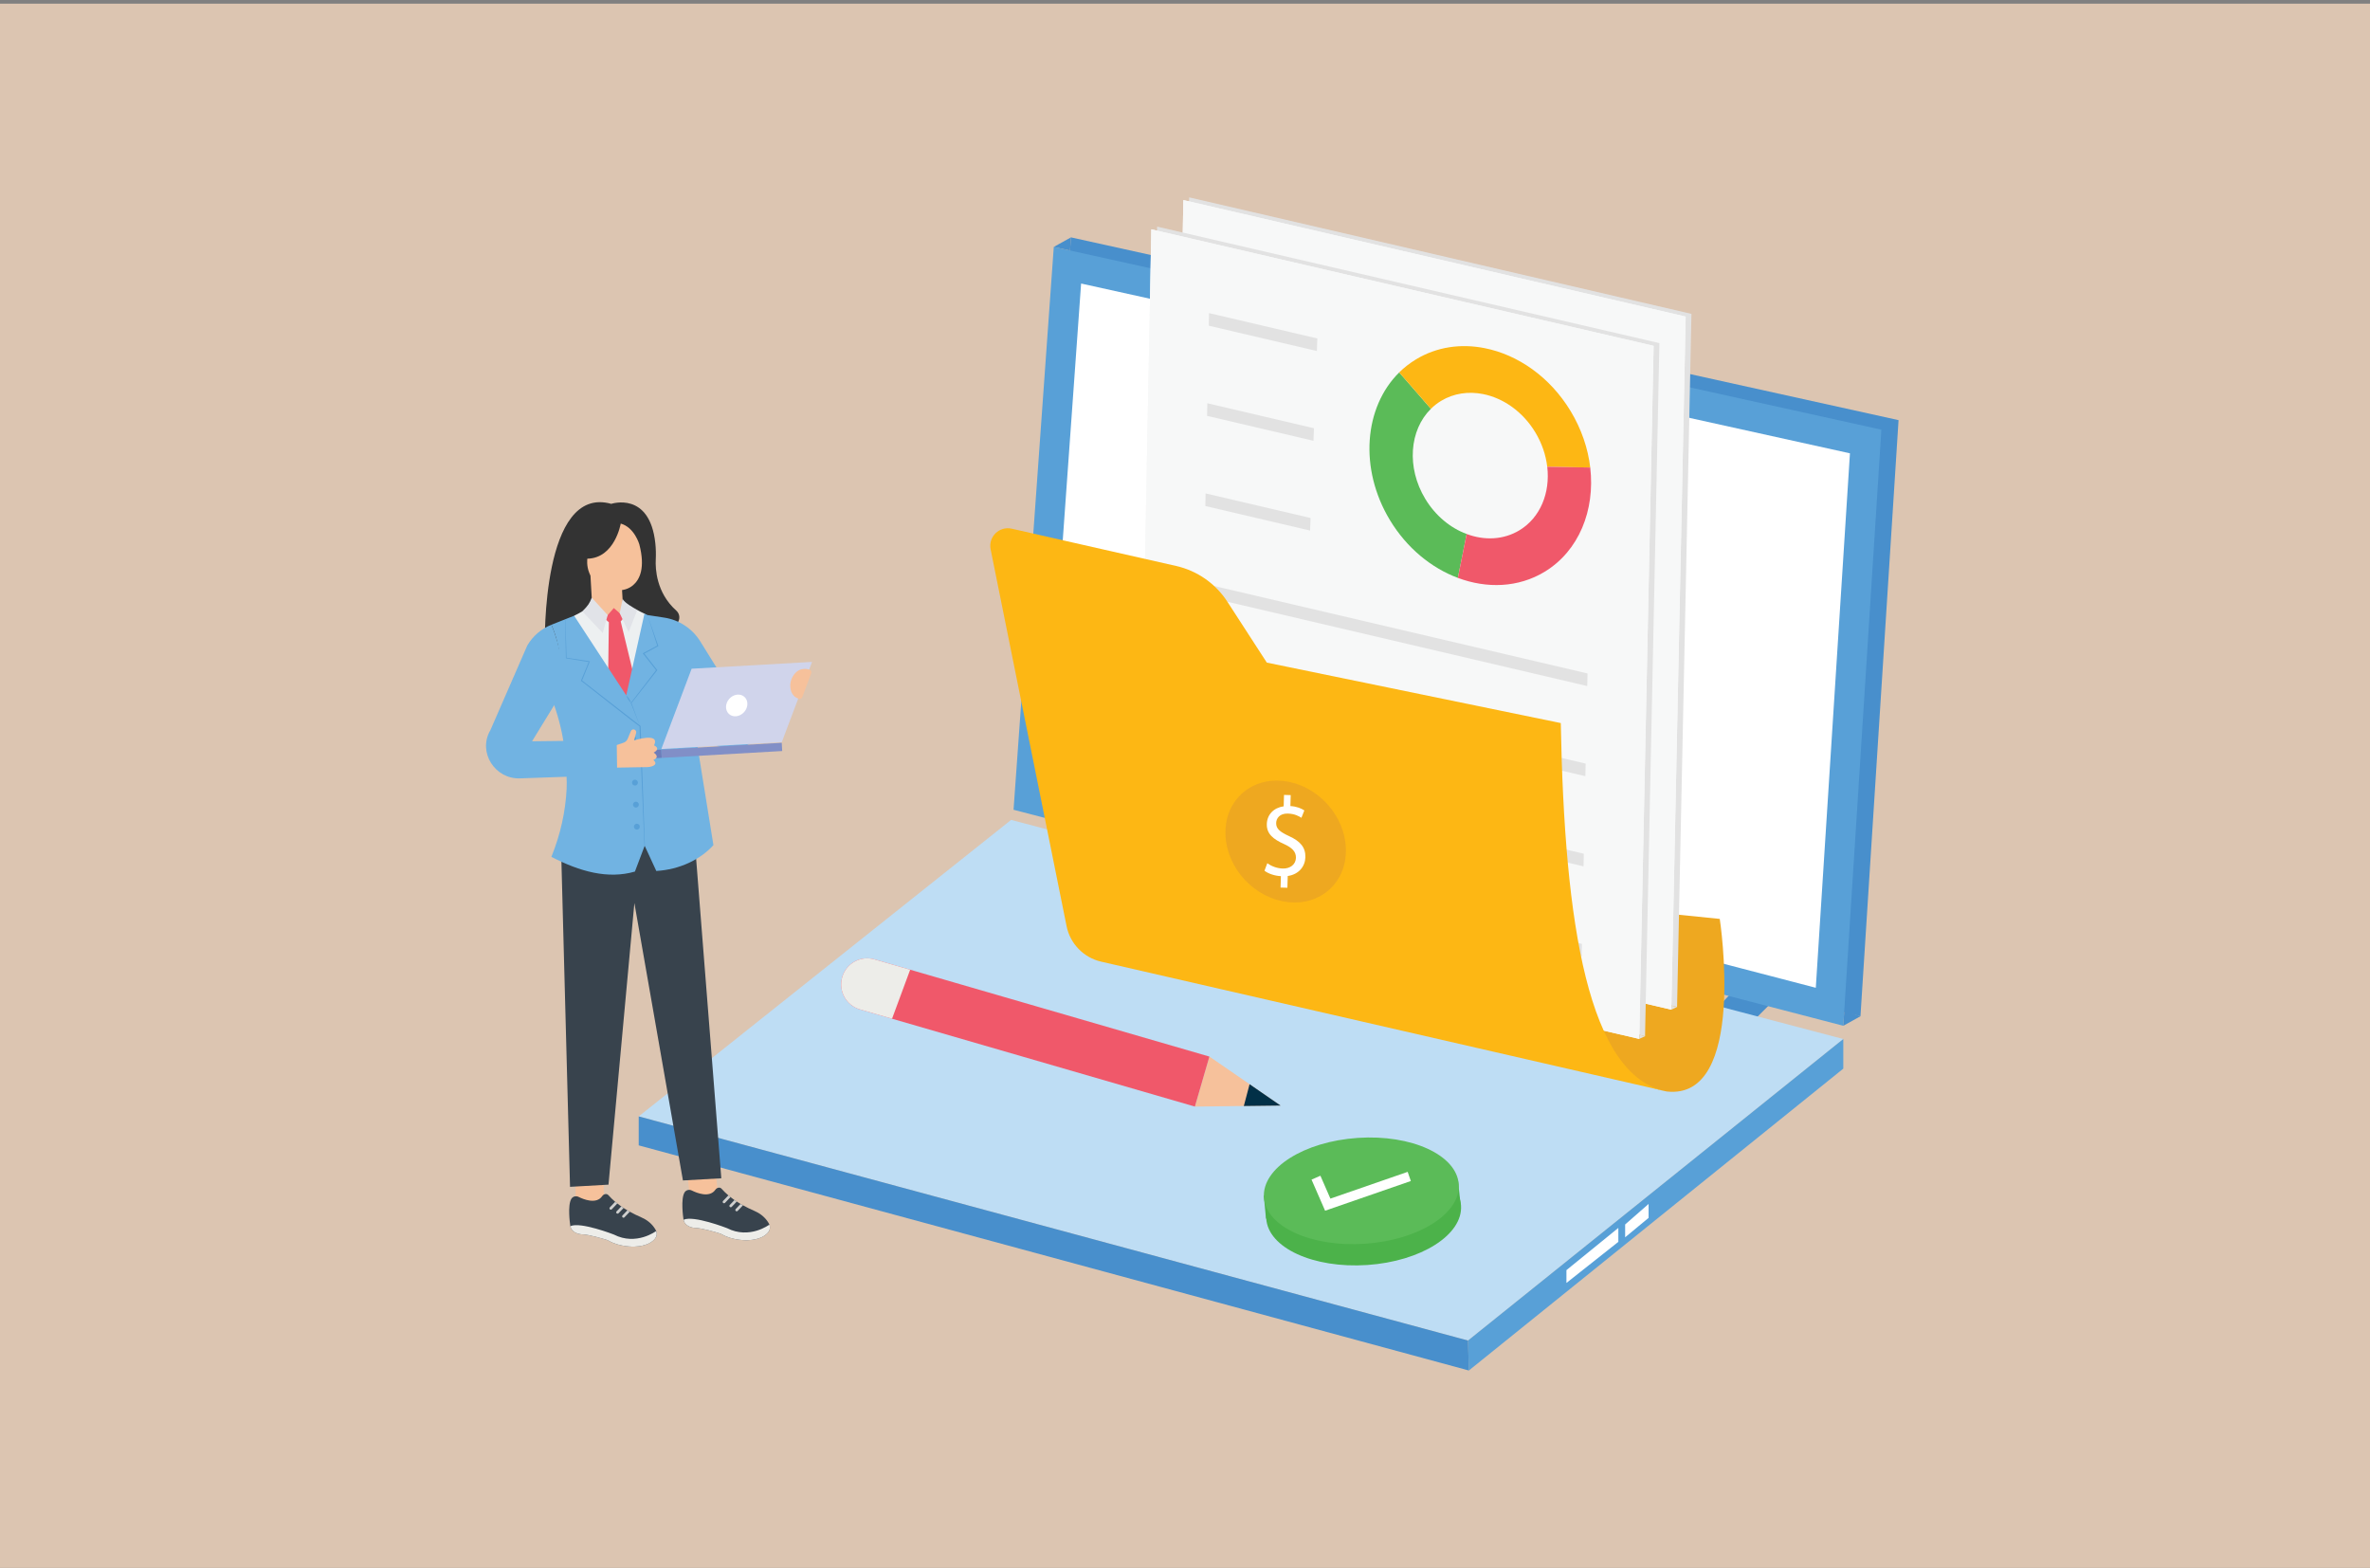 <?xml version="1.0" encoding="UTF-8"?>
<svg xmlns="http://www.w3.org/2000/svg" xmlns:xlink="http://www.w3.org/1999/xlink" version="1.1" x="0px" y="0px" width="325px" height="215px" viewBox="0 0 325 215" xml:space="preserve">
<rect x="0" y="0" width="325" height="215" fill="#808080" stroke="none"/>
<g id="Layer_1">
	<rect y="0.5" fill="#DCC5B1" width="325.5" height="215.5"></rect>
</g>
<g id="Layer_2">
	<polygon fill="#488FCC" points="238.845,141.579 243.463,136.961 238.451,135.098 234.13,139.615  "></polygon>
	<polygon fill="#488FCC" points="150.186,117.571 154.804,112.955 149.794,111.09 145.472,115.607  "></polygon>
	<polygon fill="#488FCC" points="146.862,32.551 141.344,109.733 255.127,139.358 260.35,57.614  "></polygon>
	<polygon fill="#BEDDF4" points="252.772,142.482 201.311,183.828 87.588,153.09 138.655,112.433  "></polygon>
	<polygon fill="#58A0D7" points="252.772,142.482 252.772,146.542 201.426,187.937 201.311,183.828  "></polygon>
	<polygon fill="#488FCC" points="201.426,187.937 87.588,157.065 87.588,153.09 201.311,183.828  "></polygon>
	<polygon fill="#58A0D7" points="144.506,33.859 138.989,111.043 252.772,140.666 257.995,58.922  "></polygon>
	<polygon fill="#FFFFFF" points="143.316,107.937 148.253,38.88 253.685,62.164 249.002,135.454  "></polygon>
	<polygon fill="#FFFFFF" points="221.925,168.383 221.925,170.295 214.806,175.931 214.806,174.172  "></polygon>
	<polygon fill="#FFFFFF" points="226.073,165.096 226.073,167.007 222.857,169.67 222.857,167.911  "></polygon>
	<polygon fill="#488FCC" points="255.127,139.358 252.772,140.666 252.902,138.63  "></polygon>
	<polygon fill="#488FCC" points="146.862,32.551 144.506,33.859 146.733,34.351  "></polygon>
	<polygon fill="#F6C19B" points="175.599,151.603 170.568,151.665 163.854,151.747 165.847,144.884 171.356,148.679  "></polygon>
	<path fill="#F0586A" d="M165.845,144.887l-1.992,6.857l-41.526-12.048l-4.398-1.275c-1.9-0.552-2.99-2.53-2.438-4.424   c0.479-1.656,2.053-2.701,3.697-2.573c0.243,0.02,0.489,0.065,0.733,0.135l4.893,1.417L165.845,144.887z"></path>
	<polygon fill="#023047" points="175.599,151.603 170.568,151.665 171.356,148.679  "></polygon>
	<path fill="#EDEDE9" d="M124.813,132.976c-0.715,1.91-1.614,4.351-2.486,6.721l-4.398-1.275c-1.9-0.552-2.99-2.53-2.438-4.424   c0.479-1.656,2.053-2.701,3.697-2.573c0.243,0.02,0.489,0.065,0.733,0.135L124.813,132.976z"></path>
	<g>
		<path fill="#EEA820" d="M209.254,123.316l26.579,2.693c0,0,3.817,24.892-7.26,23.668c-6.05-1.115-12.074-7.052-18.107-11.484    l-1.54-6.185L209.254,123.316z"></path>
		<polygon fill="#E2E2E2" points="163.07,27.064 161.261,122.11 229.979,138.082 231.95,43.041   "></polygon>
		<polygon fill="#F7F8F8" points="162.277,27.437 160.468,122.483 229.188,138.455 231.157,43.414   "></polygon>
		<polygon fill="#F7F8F8" points="162.277,27.437 160.468,122.483 229.188,138.455 231.157,43.414   "></polygon>
		<polygon fill="#E2E2E2" points="185.043,42.403 184.979,44.125 170.159,40.653 170.192,38.924   "></polygon>
		<polygon fill="#E2E2E2" points="184.579,54.714 184.514,56.436 169.923,53.018 169.955,51.289   "></polygon>
		<polygon fill="#E2E2E2" points="184.114,67.024 184.05,68.746 169.688,65.382 169.72,63.651   "></polygon>
		<polygon fill="#E2E2E2" points="222.058,90.068 169.452,77.745 169.484,76.017 222.093,88.34   "></polygon>
		<polygon fill="#E2E2E2" points="221.801,102.429 169.216,90.11 169.249,88.381 221.837,100.7   "></polygon>
		<polygon fill="#E2E2E2" points="221.546,114.788 168.981,102.476 169.014,100.745 221.58,113.061   "></polygon>
		<polygon fill="#E2E2E2" points="221.288,127.148 168.746,114.839 168.779,113.109 221.325,125.42   "></polygon>
		<polygon fill="#E2E2E2" points="229.979,138.082 229.188,138.455 229.208,137.902   "></polygon>
		<path fill="#5BBB58" d="M205.516,69.216l-1.203,6.018c-3.627-1.354-6.992-4.083-9.308-7.907c-4.263-7.05-3.564-15.501,1.266-20.27    l4.345,4.994c-2.944,2.905-3.369,8.05-0.775,12.346C201.251,66.73,203.303,68.396,205.516,69.216z"></path>
		<path fill="#FDB714" d="M222.464,60.1l-5.894-0.102c-0.187-1.591-0.724-3.21-1.641-4.726c-1.725-2.856-4.41-4.702-7.173-5.244    c-1.979-0.391-4.003-0.116-5.742,0.935c-0.518,0.311-0.982,0.679-1.397,1.09l-4.348-4.995c0.686-0.676,1.456-1.272,2.303-1.787    c2.856-1.728,6.176-2.185,9.421-1.536c4.538,0.899,8.936,3.932,11.771,8.612C221.266,54.829,222.159,57.487,222.464,60.1z"></path>
		<path fill="#F0586A" d="M216.199,74.404c-3.584,2.169-7.895,2.327-11.887,0.83l1.205-6.018c2.43,0.913,5.055,0.812,7.239-0.509    c2.877-1.74,4.232-5.151,3.815-8.71l5.894,0.102C223.146,65.942,220.921,71.545,216.199,74.404z"></path>
		<polygon fill="#E2E2E2" points="158.676,31.076 156.867,126.121 225.586,142.093 227.556,47.051   "></polygon>
		<polygon fill="#F7F8F8" points="157.882,31.449 156.073,126.495 224.793,142.466 226.763,47.424   "></polygon>
		<polygon fill="#F7F8F8" points="157.882,31.449 156.073,126.495 224.793,142.466 226.763,47.424   "></polygon>
		<polygon fill="#E2E2E2" points="180.647,46.414 180.583,48.135 165.764,44.664 165.797,42.936   "></polygon>
		<polygon fill="#E2E2E2" points="180.185,58.725 180.118,60.447 165.527,57.028 165.562,55.299   "></polygon>
		<polygon fill="#E2E2E2" points="179.72,71.034 179.655,72.757 165.294,69.393 165.324,67.662   "></polygon>
		<polygon fill="#E2E2E2" points="217.663,94.08 165.058,81.757 165.091,80.028 217.698,92.351   "></polygon>
		<polygon fill="#E2E2E2" points="217.405,106.44 164.821,94.121 164.854,92.393 217.443,104.711   "></polygon>
		<polygon fill="#E2E2E2" points="217.15,118.8 164.587,106.486 164.62,104.756 217.187,117.071   "></polygon>
		<polygon fill="#E2E2E2" points="216.894,131.16 164.351,118.85 164.384,117.12 216.932,129.431   "></polygon>
		<polygon fill="#E2E2E2" points="225.586,142.093 224.793,142.466 224.814,141.913   "></polygon>
		<path fill="#5BBB58" d="M201.122,73.227l-1.204,6.018c-3.626-1.354-6.991-4.083-9.307-7.907c-4.265-7.05-3.565-15.501,1.265-20.27    l4.346,4.994c-2.946,2.905-3.37,8.05-0.775,12.347C196.856,70.741,198.908,72.407,201.122,73.227z"></path>
		<path fill="#FDB714" d="M218.07,64.11l-5.896-0.102c-0.185-1.591-0.723-3.21-1.639-4.726c-1.726-2.856-4.411-4.702-7.174-5.245    c-1.979-0.39-4.002-0.115-5.742,0.936c-0.518,0.311-0.981,0.679-1.397,1.09l-4.348-4.995c0.686-0.676,1.456-1.272,2.304-1.787    c2.855-1.728,6.175-2.185,9.421-1.537c4.537,0.899,8.935,3.932,11.771,8.612C216.871,58.839,217.765,61.498,218.07,64.11z"></path>
		<path fill="#F0586A" d="M211.804,78.415c-3.584,2.169-7.894,2.327-11.886,0.83l1.204-6.018c2.43,0.914,5.056,0.812,7.239-0.509    c2.877-1.74,4.233-5.151,3.815-8.71l5.894,0.102C218.752,69.954,216.525,75.556,211.804,78.415z"></path>
		<path fill="#FDB714" d="M135.844,75.327l10.416,51.671c0.486,2.417,2.344,4.323,4.746,4.875l77.567,17.805    c-10.755-2.092-14.038-22.836-14.54-50.524l-40.313-8.291l-5.407-8.346c-1.612-2.488-4.133-4.25-7.025-4.905L138.742,72.5    C137.037,72.112,135.499,73.613,135.844,75.327z"></path>
		<g>
			
				<ellipse transform="matrix(-0.68 -0.733 0.733 -0.68 211.638 323.089)" fill="#EEA820" cx="176.317" cy="115.365" rx="8.905" ry="7.676"></ellipse>
			<path fill="#FFFFFF" d="M175.605,121.71l0.045-1.563c-0.858-0.04-1.741-0.345-2.25-0.747l0.387-1.027     c0.522,0.387,1.286,0.704,2.116,0.729c1.055,0.029,1.783-0.584,1.809-1.467c0.024-0.851-0.539-1.394-1.622-1.889     c-1.495-0.664-2.409-1.402-2.37-2.749c0.036-1.284,0.939-2.233,2.312-2.428l0.045-1.562l0.919,0.026l-0.044,1.501     c0.889,0.058,1.49,0.321,1.913,0.599l-0.4,1.01c-0.306-0.195-0.905-0.553-1.853-0.58c-1.143-0.033-1.593,0.666-1.611,1.284     c-0.022,0.806,0.514,1.224,1.789,1.817c1.509,0.695,2.257,1.521,2.217,2.9c-0.035,1.223-0.883,2.344-2.419,2.562l-0.046,1.611     L175.605,121.71z"></path>
		</g>
	</g>
	<g>
		<polygon fill="#4CB24A" points="173.612,167.16 173.3,163.931 174.867,164.418 174.564,165.731   "></polygon>
		<polygon fill="#4CB24A" points="200.314,165.37 199.942,161.951 198.517,163.361 199.146,165.37   "></polygon>
		
			<ellipse transform="matrix(-0.067 -0.998 0.998 -0.067 33.586 363.947)" fill="#4CB24A" cx="186.97" cy="166.269" rx="7.275" ry="13.383"></ellipse>
		
			<ellipse transform="matrix(-0.067 -0.998 0.998 -0.067 36.148 360.539)" fill="#5BBB58" cx="186.668" cy="163.366" rx="7.274" ry="13.383"></ellipse>
		<polygon fill="#FFFFFF" points="181.712,166.025 179.851,161.76 181.069,161.228 182.439,164.366 193.035,160.696 193.47,161.953       "></polygon>
	</g>
	<g>
		
			<rect x="78.907" y="159.935" transform="matrix(-1 0.02 -0.02 -1 164.96 324.548)" fill="#F6C19B" width="3.871" height="6.343"></rect>
		<path fill="#38434D" d="M90.051,169.332c-0.025,0.196-0.112,0.379-0.235,0.532c-0.302,0.382-1.074,1.027-2.849,1.087    c0,0-1.958,0.075-3.477-0.803c-0.077-0.045-0.156-0.083-0.241-0.109c-0.525-0.166-2.51-0.771-3.495-0.78    c0,0-1.28-0.05-1.533-1.069c-0.006-0.015-0.009-0.03-0.012-0.045c-0.02-0.089-0.03-0.185-0.034-0.285c0,0-0.374-2.566,0.175-3.466    c0.204-0.336,0.644-0.441,0.993-0.264c0.673,0.335,2.439,1.066,3.245-0.117c0.105-0.151,0.272-0.255,0.456-0.271    c0.129-0.014,0.273,0.021,0.396,0.161c0.277,0.313,0.587,0.611,0.922,0.898c0.096,0.079,0.192,0.158,0.291,0.234    c0.173,0.138,0.356,0.272,0.544,0.404c0.101,0.073,0.207,0.145,0.315,0.21c0.168,0.11,0.341,0.219,0.52,0.324    c0.111,0.065,0.221,0.129,0.333,0.188c0.489,0.274,1.014,0.529,1.567,0.769c0.708,0.303,1.335,0.774,1.778,1.404    c0.113,0.157,0.211,0.321,0.275,0.473c0.002,0.005,0.003,0.01,0.005,0.016C90.047,168.978,90.074,169.146,90.051,169.332z"></path>
		<path fill="#EDEDE9" d="M90.051,169.332c-0.025,0.196-0.112,0.379-0.235,0.532c-0.302,0.382-1.074,1.027-2.849,1.087    c0,0-1.958,0.075-3.477-0.803c-0.077-0.045-0.156-0.083-0.241-0.109c-0.525-0.166-2.51-0.771-3.495-0.78    c0,0-1.28-0.05-1.533-1.069c-0.005-0.015-0.008-0.03-0.011-0.045c1.376-0.646,5.962,1.146,5.962,1.146    c3.091,1.582,5.809-0.482,5.809-0.482c0.002,0.005,0.004,0.01,0.007,0.016C90.047,168.978,90.074,169.146,90.051,169.332z"></path>
		<path fill="#CFCFCE" d="M84.651,165.036l-0.752,0.79c-0.032,0.032-0.076,0.053-0.12,0.055c-0.05,0.005-0.103-0.011-0.144-0.051    c-0.074-0.07-0.076-0.188-0.005-0.264l0.729-0.766C84.456,164.88,84.553,164.959,84.651,165.036z"></path>
		<path fill="#CFCFCE" d="M85.51,165.65l-0.688,0.723c-0.035,0.032-0.075,0.054-0.121,0.057c-0.052,0.004-0.103-0.015-0.144-0.052    c-0.076-0.072-0.078-0.188-0.006-0.263l0.644-0.676C85.296,165.514,85.402,165.584,85.51,165.65z"></path>
		<path fill="#CFCFCE" d="M86.362,166.162l-0.727,0.766c-0.033,0.032-0.075,0.054-0.12,0.059c-0.05,0.004-0.104-0.015-0.144-0.054    c-0.073-0.068-0.078-0.188-0.006-0.261l0.665-0.698C86.14,166.039,86.25,166.103,86.362,166.162z"></path>
		<g>
			
				<rect x="94.436" y="159.046" transform="matrix(-0.994 0.113 -0.113 -0.994 210.459 312.504)" fill="#F6C19B" width="3.871" height="6.343"></rect>
			<path fill="#38434D" d="M105.574,168.455c-0.025,0.195-0.112,0.379-0.235,0.532c-0.302,0.38-1.074,1.027-2.849,1.086     c0,0-1.958,0.076-3.477-0.803c-0.077-0.045-0.156-0.082-0.242-0.109c-0.525-0.165-2.509-0.77-3.494-0.779     c0,0-1.28-0.05-1.534-1.069c-0.005-0.015-0.008-0.03-0.012-0.045c-0.02-0.089-0.03-0.185-0.034-0.286     c0,0-0.374-2.566,0.175-3.465c0.204-0.336,0.644-0.442,0.993-0.265c0.673,0.335,2.44,1.067,3.246-0.117     c0.105-0.15,0.272-0.254,0.456-0.271c0.129-0.014,0.273,0.021,0.396,0.162c0.277,0.313,0.587,0.611,0.921,0.897     c0.096,0.079,0.193,0.158,0.291,0.235c0.173,0.137,0.357,0.272,0.544,0.404c0.101,0.072,0.207,0.144,0.315,0.21     c0.168,0.11,0.341,0.219,0.52,0.323c0.111,0.066,0.221,0.129,0.333,0.188c0.489,0.274,1.014,0.529,1.566,0.769     c0.709,0.302,1.335,0.773,1.779,1.404c0.113,0.156,0.211,0.32,0.274,0.473c0.002,0.005,0.004,0.01,0.005,0.016     C105.57,168.1,105.597,168.269,105.574,168.455z"></path>
			<path fill="#EDEDE9" d="M105.574,168.455c-0.025,0.195-0.112,0.379-0.235,0.532c-0.302,0.38-1.074,1.027-2.849,1.086     c0,0-1.958,0.076-3.477-0.803c-0.077-0.045-0.156-0.082-0.242-0.109c-0.525-0.165-2.509-0.77-3.494-0.779     c0,0-1.28-0.05-1.534-1.069c-0.004-0.016-0.007-0.032-0.011-0.046c1.376-0.645,5.962,1.146,5.962,1.146     c3.091,1.582,5.808-0.481,5.808-0.481c0.002,0.005,0.004,0.01,0.007,0.015C105.57,168.1,105.597,168.269,105.574,168.455z"></path>
			<path fill="#CFCFCE" d="M100.173,164.158l-0.751,0.79c-0.033,0.032-0.075,0.051-0.121,0.054c-0.05,0.005-0.103-0.011-0.144-0.05     c-0.073-0.071-0.075-0.188-0.005-0.265l0.729-0.766C99.979,164.002,100.076,164.081,100.173,164.158z"></path>
			<path fill="#CFCFCE" d="M101.032,164.772l-0.688,0.722c-0.035,0.032-0.075,0.054-0.12,0.058     c-0.052,0.004-0.104-0.015-0.144-0.053c-0.076-0.071-0.077-0.188-0.006-0.262l0.645-0.677     C100.818,164.635,100.924,164.706,101.032,164.772z"></path>
			<path fill="#CFCFCE" d="M101.885,165.285l-0.727,0.766c-0.033,0.032-0.075,0.054-0.12,0.058c-0.05,0.004-0.104-0.015-0.144-0.053     c-0.073-0.069-0.077-0.188-0.006-0.262l0.665-0.698C101.663,165.161,101.773,165.225,101.885,165.285z"></path>
		</g>
		<g>
			<path fill="#333333" d="M83.825,69.093c0,0,5.269-1.766,6.04,5.399c0.082,0.757,0.096,1.521,0.059,2.282     c-0.057,1.162,0.05,4.496,2.821,6.961c0.628,0.56,0.528,1.57-0.195,2.001l-4.638,2.761L76.168,89.48l-1.453-1.128     C74.715,88.352,74.242,66.401,83.825,69.093z"></path>
			<path fill="#F6C19B" d="M85.123,71.798c0,0-0.803,4.738-4.58,4.815c0,0-0.592,3.83,3.974,4.314     c0.827,0.088,1.667-0.139,2.298-0.678c0.904-0.771,1.697-2.354,0.86-5.587C87.676,74.662,87.021,72.329,85.123,71.798z"></path>
			
				<rect x="81.151" y="77.711" transform="matrix(-0.998 0.057 -0.057 -0.998 171.013 158.951)" fill="#F6C19B" width="4.214" height="8.368"></rect>
			<polygon fill="#38434D" points="76.931,115.985 78.169,162.751 83.442,162.452 86.993,123.83 93.652,161.876 98.914,161.578      95.453,117.657 95.366,112.735 90.934,111.29 83.883,109.93    "></polygon>
			<path fill="#EDF0F1" d="M90.361,85.697l-1.986-1.551c-0.352-0.169-0.667-0.302-0.988-0.5l-2.407,0.435l-1.647,0.264l-3.481-0.51     c-0.249,0.146-0.847,0.486-1.122,0.6l0.508,8.993l7.708,3.915l3.343-1.98L90.361,85.697z"></path>
			<polygon fill="#F0586A" points="89.513,103.341 85.907,108.238 83.231,104.804 83.493,85.331 82.921,84.833 82.915,84.828      84.173,83.381 85.62,84.639 85.613,84.645 85.117,85.217    "></polygon>
			<path fill="#71B3E2" d="M95.059,98.7l-1.372-1.738l-0.94-7.58l-3.958-5.042l-0.413-0.194l-2.5,11.211L78.73,84.435l-1.194,0.475     l-0.034,0.014l-1.884,0.749c2.723,6.424-0.256,9.319-0.256,9.319c1.784,4.504,2.261,7.803,2.354,12.277l-0.014,0.922     c-0.16,3.16-0.858,6.263-2.091,9.31c3.909,2.021,7.754,3.087,11.455,2.018l1.31-3.461l0.027-0.063l0.031,0.049l1.564,3.391     c3.21-0.187,6.067-1.58,7.834-3.543L95.059,98.7z M103.176,92.076l-2.399,3.526l-4.746-7.645     c-1.091-1.758-2.896-2.95-4.941-3.264l-2.301-0.352c-0.416,3.913-0.771,9.688,0.077,9.189l6.194,5.17l1.875,2.377     c1.909,2.416,5.654,2.134,7.18-0.54l2.768-6.067L103.176,92.076z"></path>
			<path fill="#E1E3E8" d="M81.149,81.955c-0.289,0.742-0.479,1.075-1.297,1.882l2.8,2.97l0.681-2.459L81.149,81.955z"></path>
			<path fill="#E1E3E8" d="M85.381,82.145l-0.401,1.937l1.227,2.604l1.181-3.039C86.704,83.238,85.735,82.72,85.381,82.145z"></path>
			<path fill="#58A0D7" d="M87.847,99.563l0.001,0.034c0.191,5.113,0.405,10.993,0.584,16.444l-0.031-0.048l-0.027,0.063     c-0.237-5.451-0.474-11.33-0.674-16.447c0.005,0.002,0.005,0,0-0.006v0.006c-0.184-0.062-8.039-6.282-7.998-6.221l-0.041-0.031     l0.02-0.046l1.048-2.53l0.072,0.012l-0.044-0.079l-0.027,0.066l-3.09-0.5l-0.038-0.006l-0.001-0.038     c-0.024-1.286-0.065-3.432-0.1-5.313l0.035-0.015c0.056,1.864,0.117,3.988,0.155,5.286l-0.037-0.005l0.039,0.044     c-0.001-0.012-0.001-0.026-0.002-0.039l3.128,0.483l0.073,0.011l-0.028,0.068l-1.042,2.557l-0.039-0.031l0.021,0.077l0.019-0.045     l7.9,6.149l0.005,0.004l0.093,0.073L87.847,99.563z"></path>
			<path fill="#58A0D7" d="M90.264,88.544l0.017,0.052l-0.049,0.027l-1.867,1.012c0.463,0.587,1.311,1.67,1.739,2.22l0.035,0.044     l-0.035,0.045c-0.868,1.115-2.619,3.35-3.506,4.469c0.33,0.894,0.791,2.125,1.129,3.055c0.017,0.044,0.033,0.088,0.048,0.132     c-0.018-0.045-0.035-0.089-0.054-0.136c-0.372-0.944-0.876-2.163-1.223-3.065c0.005-0.008,0.011-0.015,0.019-0.023     c0.003-0.007,0.009-0.013,0.014-0.019c0.868-1.14,2.546-3.321,3.425-4.456c-0.459-0.583-1.325-1.686-1.758-2.243l-0.054-0.069     l0.077-0.041l1.899-1.017c-0.178-0.552-0.356-1.104-0.53-1.656c-0.251-0.786-0.527-1.66-0.801-2.535L90.264,88.544z"></path>
			<path fill="#58A0D7" d="M86.548,96.407c-0.308-0.287-0.542-0.65-0.674-1.05C86.183,95.643,86.415,96.007,86.548,96.407     L86.548,96.407z"></path>
			<path fill="#58A0D7" d="M87.221,101.259c0.01,0.223-0.164,0.412-0.387,0.421c-0.223,0.009-0.412-0.164-0.421-0.386     c-0.009-0.223,0.164-0.412,0.386-0.422C87.022,100.862,87.211,101.035,87.221,101.259z"></path>
			<path fill="#58A0D7" d="M87.35,104.28c0.01,0.223-0.164,0.412-0.386,0.421c-0.223,0.009-0.412-0.164-0.421-0.386     c-0.01-0.223,0.164-0.412,0.386-0.422C87.151,103.883,87.34,104.057,87.35,104.28z"></path>
			<path fill="#58A0D7" d="M87.478,107.301c0.01,0.223-0.163,0.412-0.386,0.421s-0.412-0.164-0.421-0.386     c-0.01-0.223,0.164-0.412,0.387-0.422C87.28,106.904,87.468,107.078,87.478,107.301z"></path>
			<path fill="#58A0D7" d="M87.606,110.321c0.01,0.224-0.163,0.412-0.386,0.422c-0.223,0.01-0.412-0.164-0.422-0.387     c-0.009-0.223,0.164-0.412,0.388-0.422C87.409,109.925,87.597,110.099,87.606,110.321z"></path>
			<path fill="#58A0D7" d="M87.736,113.343c0.009,0.223-0.164,0.412-0.387,0.422c-0.222,0.009-0.412-0.164-0.421-0.388     c-0.009-0.223,0.164-0.411,0.387-0.42C87.537,112.947,87.726,113.12,87.736,113.343z"></path>
			
				<rect x="90.715" y="102.241" transform="matrix(-0.998 0.057 -0.057 -0.998 203.625 199.854)" fill="#818FC7" width="16.541" height="1.133"></rect>
			
				<rect x="82.577" y="102.94" transform="matrix(-0.998 0.057 -0.057 -0.998 179.02 201.947)" fill="#6E7DB9" width="8.153" height="1.133"></rect>
			<polygon fill="#D0D4EB" points="107.207,101.776 90.692,102.71 94.844,91.701 111.358,90.766    "></polygon>
			<path fill="#FFFFFF" d="M102.043,97.647c-0.582,0.651-1.509,0.772-2.071,0.27c-0.562-0.501-0.546-1.437,0.034-2.088     c0.583-0.651,1.51-0.772,2.072-0.271S102.625,96.996,102.043,97.647z"></path>
			<path fill="#F6C19B" d="M84.123,102.308l1.367-0.453c0.265-0.088,0.478-0.287,0.585-0.544l0.435-1.052     c0.067-0.162,0.236-0.258,0.41-0.233l0,0c0.228,0.034,0.375,0.259,0.313,0.48l-0.28,1.022c0,0,3.624-1.173,2.736,0.688     c0,0,1.004,0.403-0.051,0.99c0,0,0.978,0.568-0.051,1.014c0,0,0.753,0.526-0.168,0.858c-0.208,0.075-0.428,0.11-0.648,0.114     l-4.309,0.073L84.123,102.308z"></path>
			<path fill="#71B3E2" d="M72.959,101.654l11.609-0.14l0.066,4.758l-13.331,0.466c-3.428,0.12-5.786-3.563-4.092-6.546     c0.013-0.021,0.025-0.043,0.037-0.065l5.06-11.613c0.755-1.29,1.919-2.29,3.307-2.843c2.723,6.424,0.696,10.516,0.696,10.516     L72.959,101.654z"></path>
			<path fill="#F6C19B" d="M111.018,91.836c0,0-1.287-0.538-2.176,0.723c-0.38,0.539-0.549,1.206-0.443,1.857     c0.086,0.534,0.354,1.139,1.095,1.389l0.031,0.013c0.193,0.081,0.416-0.016,0.489-0.212l1.23-3.29     C111.316,92.121,111.214,91.904,111.018,91.836L111.018,91.836z"></path>
		</g>
	</g>
</g>
</svg>
